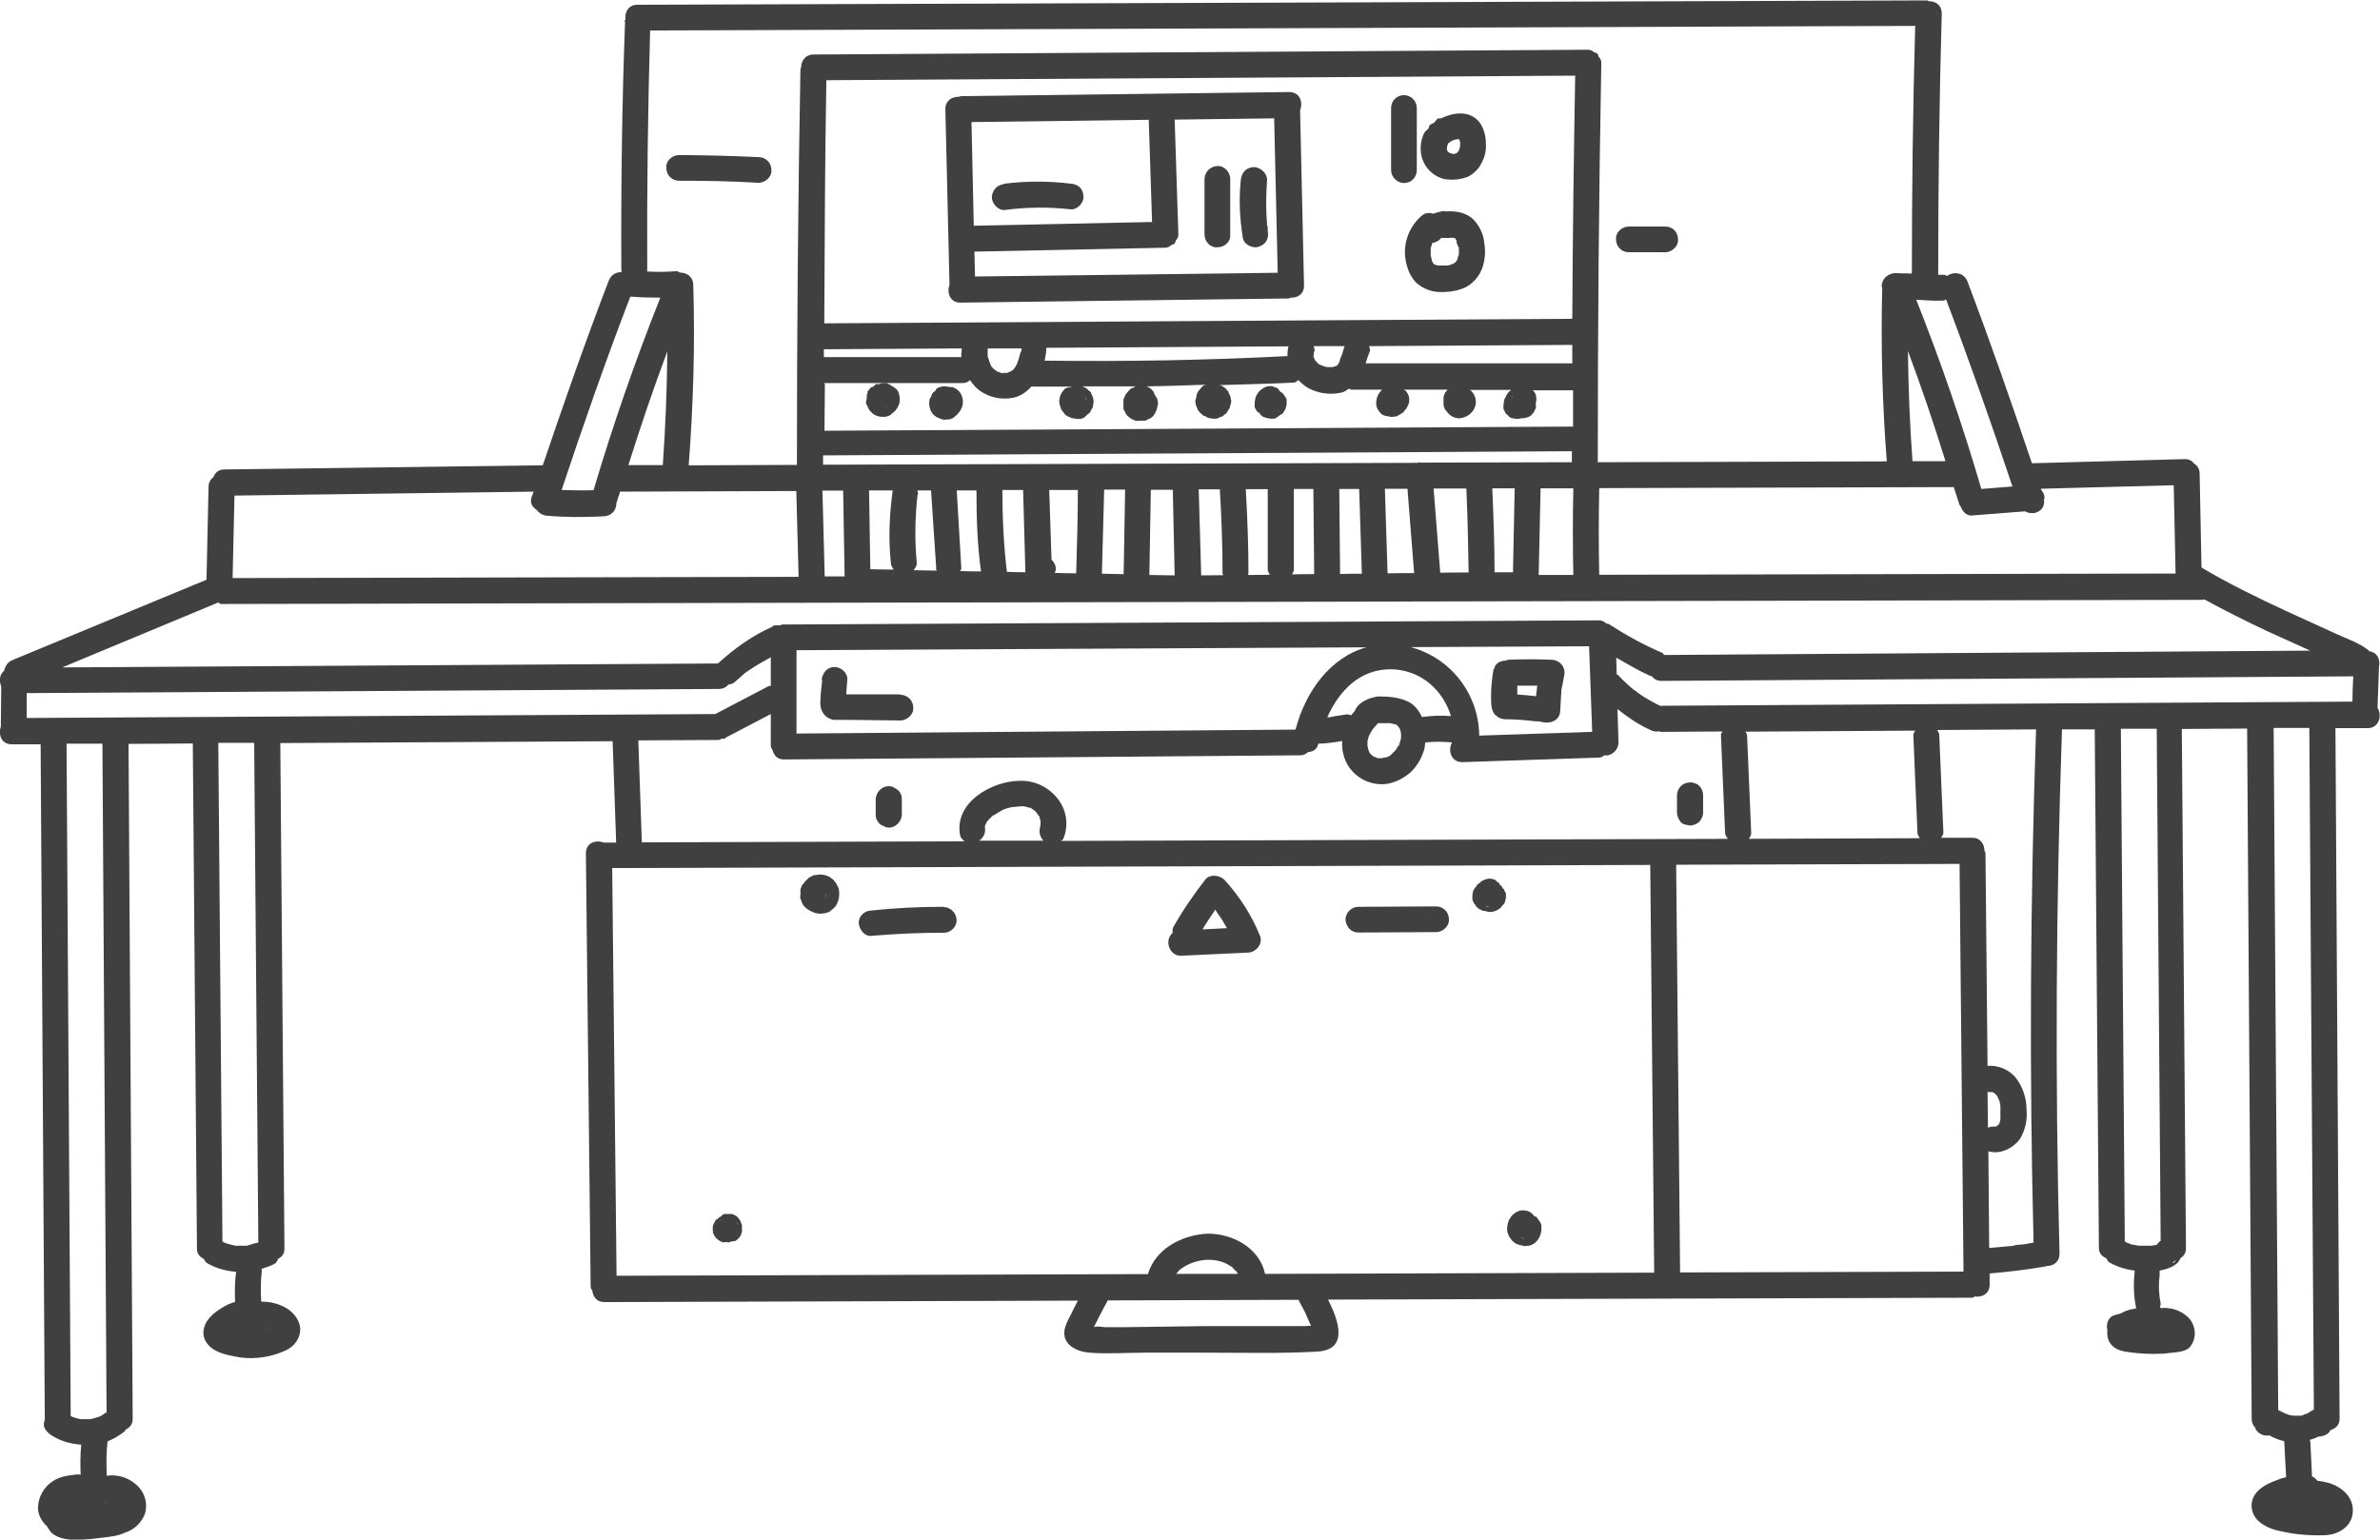 <?xml version="1.0" encoding="UTF-8"?>
<svg id="Calque_1" data-name="Calque 1" xmlns="http://www.w3.org/2000/svg" viewBox="0 0 114.8 74.28">
  <defs>
    <style>
      .cls-1 {
        fill: none;
      }

      .cls-1, .cls-2 {
        stroke-width: 0px;
      }

      .cls-2 {
        fill: #404040;
      }
    </style>
  </defs>
  <g>
    <path class="cls-2" d="M45.79,13.77c-.12.36.04.83.53.83l15.85-.2s.05-.03.09-.04c.32.02.65-.17.64-.59l-.19-8.46c.15-.37,0-.87-.53-.87l-15.85.2s-.05.03-.08.03c-.32-.01-.65.18-.65.59l.2,8.5ZM61.63,13.16l-14.6.18-.03-1.2,9.22-.19c.13,0,.21-.07.29-.13.05-.02.1-.03.14-.06.04-.04.04-.09.06-.14.06-.09.13-.16.13-.29l-.18-5.56,4.8-.06.17,7.45ZM55.57,10.71l-8.6.18-.11-5,8.55-.11.16,4.93Z"/>
    <path class="cls-2" d="M67.72,8.83c.35,0,.62-.27.62-.62v-3c0-.33-.27-.62-.62-.62s-.62.28-.62.62v3c0,.33.3.62.62.62Z"/>
    <path class="cls-2" d="M69.72,10.18c-.2.01-.4.06-.58.13-.21-.06-.42-.05-.59.12h0c-.56.5-.85,1.23-.77,1.98.05.42.2.87.5,1.2.34.32.79.49,1.25.48.43,0,.85-.07,1.2-.25.39-.22.67-.58.8-1,.1-.35.13-.72.07-1.07-.03-.43-.21-.83-.5-1.15-.35-.37-.87-.45-1.37-.42ZM70.37,11.9c0,.12,0,.23,0,.35,0,0,0,.02,0,.02,0,.05-.05.1,0-.02l-.03.1-.05.18-.03.05-.05.07-.05.03-.07.05-.15.05-.1.03h-.48l-.18-.05c.1,0,.08.05.03,0-.01,0-.02,0-.03-.01l-.04-.06s.07.12,0,.03l-.08-.15v-.05l-.05-.2v-.35l.07-.2v-.05h0c.17-.02.33-.09.44-.25h.03s0-.02,0-.02c0,0,0,0,0,0,.08-.1-.07.1,0,.03h.35s.13-.02.19,0c0,0,0,0,.01,0h.07c.05.05.04.04.02.02h0s.07.12.07.12v.09l.08.2v.03Z"/>
    <path class="cls-2" d="M69.77,8.65c.35.05.7,0,1.03-.12.29-.15.53-.38.67-.68.15-.27.23-.6.2-.95,0-.34-.09-.67-.27-.95-.16-.23-.4-.39-.68-.45-.42-.08-.83.03-1.21.21-.07.01-.13-.01-.19.02v.03c-.07.04-.09.12-.15.16-.06.05-.14.06-.2.11-.04.04-.04.1-.06.16-.06.08-.16.13-.21.22-.16.32-.21.69-.15,1.05.12.62.61,1.1,1.22,1.2ZM69.88,6.87s.04-.03.06-.05l-.07.05s0,0,0,0ZM70.36,7.27s-.03.04-.04.06c-.01.01-.03.03-.04.04-.01,0-.03.02-.04.03-.04.01-.07.02-.11.03h0c-.06,0-.12-.02-.18-.04-.04-.02-.08-.04-.11-.07,0,0-.01-.01-.02-.02-.01-.04-.02-.07-.03-.11,0-.07.02-.14.03-.2.01-.02.02-.04.04-.07,0,0,0-.01.01-.02.07-.05.15-.1.23-.14l.16-.04h.13l.04.14v.14c0,.09-.03.18-.06.27Z"/>
    <path class="cls-2" d="M60.72,11.9c.35-.1.5-.42.43-.75v-.2l-.03-.07c-.06-.73-.06-1.47,0-2.2,0-.33-.33-.62-.65-.62-.38.03-.58.27-.62.62-.1.95-.05,1.88.1,2.8.05.33.5.53.77.42Z"/>
    <path class="cls-2" d="M58.72,11.93c.33,0,.65-.25.62-.62v-2.68c0-.33-.3-.65-.62-.62-.34.01-.61.29-.62.62v2.68c0,.33.27.65.62.62Z"/>
    <path class="cls-2" d="M48.47,10.13c1.05-.14,2.12-.15,3.17-.03.33.03.65-.33.62-.62,0-.38-.27-.6-.62-.62-1.05-.13-2.12-.13-3.17,0-.15.05-.3.07-.43.2-.12.12-.19.28-.2.45,0,.3.3.65.62.62Z"/>
    <path class="cls-2" d="M36.59,7.58c-1.27-.06-2.55-.09-3.83-.1-.33,0-.65.27-.62.62,0,.33.25.62.62.62,1.28,0,2.55.02,3.83.1.33,0,.65-.3.62-.62,0-.35-.28-.62-.62-.62Z"/>
    <path class="cls-2" d="M61.93,19.06s-.02-.04-.03-.06c-.05-.04-.1-.08-.15-.11-.05-.07-.1-.14-.17-.19-.05,0-.1,0-.15-.05-.11-.03-.22-.03-.33,0h0c-.07.02-.14.05-.2.1-.1.06-.19.15-.25.25-.05.07-.08.14-.1.22-.01.07-.02.13-.03.2v.23l.1.18c.03.06.11.07.15.11.01.02,0,.05.02.06l.15.12s.08.02.12.03c.01,0,.02.02.03.02h.07s.07.03.11.03h.2c.1-.03.17-.1.25-.16.04-.03.09-.04.13-.08,0,0,.02,0,.02-.01l.12-.18s.03-.09.04-.13c0,0,0-.01.01-.02,0,0,0-.01,0-.02,0-.03.02-.05.02-.08v-.25c-.03-.08-.07-.14-.12-.2,0,0-.01,0-.02-.01ZM61.54,19.82l-.09.03c.07-.02.14-.05.19-.1-.05,0-.08.05-.12.07h.03Z"/>
    <polygon class="cls-2" points="64.59 17.45 64.62 17.39 64.62 17.38 64.59 17.45"/>
    <path class="cls-2" d="M43.14,18.7l-.18-.12-.2-.1h-.22s-.08.04-.12.05c0,0,0,0,0,0h-.15c-.07.02-.09.09-.15.12-.04.03-.09.02-.12.05-.04.04-.07.09-.1.13-.01.02-.04.02-.05.04-.01.02,0,.05,0,.07-.03.07-.05.14-.04.21,0,.01,0,.03,0,.05,0,.09-.06.18-.03.28l.1.2c0,.05.08.12.12.18.15.17.37.26.6.25.18,0,.2-.02.38-.1v-.03c.12-.07.23-.18.3-.3.04-.07.08-.15.1-.22.03-.12.03-.25,0-.38-.01-.08-.04-.16-.07-.22-.04-.06-.09-.11-.15-.15ZM42.7,19.68c.06-.03.12-.06.16-.1l-.1.07h.03l-.09.03ZM42.94,19.5v-.03l-.07.12c.05-.05.08-.12.1-.19l-.03.09Z"/>
    <path class="cls-2" d="M45.92,18.68l-.2-.02h0c-.11-.03-.22-.03-.33,0h0c-.07.01-.14.04-.2.08-.04.03-.05.09-.08.12l-.07.05c-.06.05-.1.12-.12.2,0,0,0,.02,0,.02-.01.04-.06.06-.07.1-.04.15-.04.3,0,.45.03.13.1.25.2.35.12.1.18.12.33.18.08.03.15.05.25.03.15,0,.2,0,.35-.08l.18-.15.15-.18.1-.2c.05-.15.05-.32,0-.48-.03-.11-.09-.22-.18-.3-.08-.08-.19-.14-.3-.18ZM45.82,19.81s.02,0,.03-.02l-.03.03v-.02ZM45.83,19.84l-.1.05c.06-.03.13-.06.18-.12l-.08.07Z"/>
    <path class="cls-2" d="M80.32,10.93h-1.75c-.33,0-.65.27-.62.62,0,.33.25.62.62.62h1.75c.33,0,.65-.3.62-.62,0-.35-.25-.62-.62-.62Z"/>
    <path class="cls-2" d="M114.28,31.4c-.47-.39-1.11-.59-1.66-.85l-2.3-1.05c-1.38-.64-2.79-1.32-4.13-2.12l-.09-4.53c0-.23-.11-.38-.26-.48-.1-.13-.25-.23-.46-.22l-7.37.2c-.99-2.94-2.01-5.87-3.11-8.77-.18-.46-.68-.48-.99-.27-.05-.01-.08-.06-.13-.05-.1,0-.2-.01-.29,0,0-4.19.05-8.4.17-12.59.01-.42-.3-.62-.62-.61-.03,0-.05-.04-.08-.04L30.74.23c-.44,0-.61.37-.57.71-.01.04-.05.06-.05.11h.03c-.15,4-.2,8-.18,12,0,.03.02.03.02.06-.01,0-.02.01-.03.02-.25,0-.49.13-.6.42-1.13,2.94-2.17,5.92-3.18,8.9l-15.37.2c-.28,0-.43.16-.51.36-.14.11-.24.27-.24.46l-.1,4.5L.59,31.85c-.22.09-.34.29-.39.51-.21.17-.25.45-.16.7,0,0,0,0,0,.02h.01s0,.02.01.04l-.02,1.94c-.13.37.02.85.52.85h.1s0,0,0,0,0,0,0,0h1.3s.2,32.53.2,32.53c0,.01.01.02.01.03-.04.12-.08.25-.04.37.05.15.15.25.27.35h0c.46.33.99.47,1.52.51-.05.48-.05.97-.03,1.45-.12-.02-.23-.02-.35.01-.34.03-.67.1-.96.28-.47.29-.75.8-.75,1.35.03.35.2.63.44.85.08.12.14.26.26.35.33.25.75.3,1.13.3.42,0,.85-.05,1.25-.1.4-.05.77-.08,1.13-.25.44-.14.78-.47.95-.9.15-.5,0-1-.35-1.35-.38-.37-.9-.56-1.43-.5-.02,0-.04.01-.06.02-.02-.56-.03-1.11.04-1.67,0,0,0,0,0,0,.29-.12.57-.28.83-.49.02-.02.02-.06.04-.08.19-.09.34-.24.34-.52l-.2-32.56,3.1-.02.2,24.38c0,.25.14.39.32.48.05.06.06.13.13.17h-.03c.45.28.96.42,1.47.46-.07.49-.07.97-.05,1.45-.24.07-.46.17-.67.31-.33.2-.72.52-.82.92-.15.48.15.92.55,1.12.38.2.77.25,1.18.33.75.1,1.52-.02,2.23-.35.37-.18.67-.55.67-1,0-.42-.3-.8-.65-1.02-.37-.22-.8-.33-1.23-.32,0-.12-.01-.23-.02-.35,0-.38,0-.75.05-1.13,0-.03-.01-.07-.02-.1.22-.07.44-.14.64-.25.09-.05.12-.15.17-.24.17-.09.3-.23.3-.48l-.2-24.4,16.03-.09.17,4.89h-.58s0,0-.02,0c-.37-.14-.86,0-.86.52l.23,20.92c0,.08.05.11.08.18.03.28.21.55.57.55l22.85-.07-.2.39c-.15.35-.4.7-.45,1.07-.07.7.62,1,1.2,1.05.9.07,1.8,0,2.68,0h2.85c1.8,0,3.65.05,5.45-.05,1.53-.08,1.07-1.45.54-2.51l31.06-.09c.06,0,.08-.04.13-.06.34.05.72-.12.72-.57v-.54c.9-.08,1.8-.18,2.7-.34.01,0,.02-.02.03-.02.32.01.64-.18.64-.6-.22-8.4-.17-16.86.12-25.29h1.58s.2,25.01.2,25.01c0,.28.16.42.36.51.05.08.07.17.17.21h0c.38.21.78.33,1.2.38-.07.61-.06,1.22.07,1.83-.04,0-.08,0-.12.02-.23.03-.44.11-.63.22-.12.04-.25.06-.37.11-.25.11-.34.44-.27.7-.03.26.02.52.21.72.05.05.1.09.15.13.15.1.35.15.5.18.6.1,1.21.13,1.82.1l.65-.07c.25-.03.48-.08.65-.25.35-.42.3-1.05-.08-1.43-.27-.26-.63-.42-1-.45-.1-.02-.19,0-.29,0-.03,0-.04-.02-.07-.03,0-.07.04-.13.03-.19-.02-.1-.03-.2-.05-.3-.05-.36-.04-.72,0-1.07,0-.05,0-.1,0-.15v-.07c.38-.07.86-.22,1-.59.15-.1.27-.24.27-.49l-.2-25.05,3.15-.02.22,33.29c0,.2.08.36.19.46,0,.02,0,.05,0,.06.2.3.55.38.87.23-.07.04-.15.05-.22.05.22.14.47.23.73.29,0,0,0,0,0,.01l.09,1.73c-.11.03-.23.05-.34.1-.42.15-.9.35-1.15.72-.3.42-.2,1,.2,1.33.35.3.8.42,1.25.5.45.1.87.13,1.33.15.38,0,.75.03,1.1-.1.5-.18.83-.57.83-1.1s-.33-.92-.75-1.15c-.29-.17-.63-.24-.97-.28-.06-.1-.14-.16-.25-.21l-.08-1.68s-.03-.05-.03-.08c.15-.04.28-.09.42-.16.19,0,.38-.07.52-.21.03-.03.03-.07.05-.1.24-.07.45-.23.45-.55l-.2-33.32h1.55c.56,0,.71-.61.48-.98l.07-1.97c.08-.34-.07-.71-.48-.76ZM80.12,34.05s-.02.01-.03.01c-.38-.19-.75-.39-1.09-.64l-.12-.1-.05-.02c-.28-.23-.55-.48-.8-.75-.01-.01-.04,0-.05-.02l-.02-.8c.54.3,1.06.62,1.62.87.03,0,.06.02.09.02.1.13.25.23.46.23l33.38-.22c-.02.41-.04.82-.04,1.22l-33.34.2ZM92.49,40.18c0,.1.06.17.11.26l-8.24.03c.05-.09.12-.18.11-.28l-.2-4.72c0-.07-.05-.11-.08-.17l8.19-.05c-.03.08-.1.13-.09.22l.2,4.72ZM96.09,52.68l.1.05.1.1.05.05.05.12.05.1.05.25c0,.06,0,.04,0,.02v.61c-.01.08-.03.15-.05.23l-.08.1.03-.05-.03.03-.05.05h-.02s0,0-.02.01h-.06s.03.01.03.01c-.03,0-.04,0-.03,0-.11-.02-.21,0-.32.05l-.02-1.74s.02.02.04.02h.1c.06,0,.06,0,.05,0h.03ZM94.52,41.68l.19,19.67-13.67.04-.19-19.67,13.67-.04ZM61.02,61.45c-.28-1.27-1.6-1.95-2.8-1.93-1.22.07-2.49.73-2.85,1.95l-25.63.08-.21-19.67,50.07-.15.19,19.67-18.77.06ZM59.7,61.46h-2.97c.08-.1.17-.21.29-.28.35-.25.8-.38,1.2-.4.4,0,.75.05,1.13.3.07.05.07.03.15.13l.1.1c.12.12,0-.05.05.05.03.05.04.07.06.11ZM49.67,38.95l.12.08s.15.12.05.02l.2.2s-.02-.01,0,.03l.1.12c0,.05.05.15,0,.05l.05.15v.18s-.05.22,0,.07c-.1.24-.04.52.14.71h-3.1c.2-.14.32-.36.28-.61h0v-.12l.03-.05.07-.15.05-.05c.08-.09.16-.17.25-.25.05-.03-.05.05.03,0l.33-.2s.18-.08.08-.05c.17-.07.35-.12.52-.15h.1c.12-.02.23-.03.35-.03h.07l.2.05s.18.08.07,0ZM67.44,35.98c-.04.09-.09.17-.15.25l-.03.02c-.05.05-.1.1-.15.15l-.05.05-.15.08-.15.02-.1.03h-.22l-.08-.05h-.03s-.18-.07-.15-.1l-.07-.05-.05-.07-.05-.1.03.05-.03-.07-.05-.2v-.22c.02-.1.04-.2.08-.3-.03.1.05-.08.05-.08.04-.07.08-.14.12-.2l.08-.1.03-.03.15-.17h.02s.05,0,.05,0h.03c.16,0,.32,0,.48,0l.22.05.1.03.03.03c-.08-.05.03.02.03.05h.02l.03.05.05.08.05.2v.27s0-.02,0-.03l-.04.13-.05.18-.03.07ZM68.59,34.6c-.14-.31-.35-.59-.67-.75-.45-.22-.98-.25-1.45-.25-.45.07-.95.27-1.13.71-.05.07-.12.13-.16.2-.08-.02-.16-.06-.25-.04l-.77.12h.18l-.32.02c.57-1.28,1.58-2.35,3.12-2.32,1.44.05,2.47,1.03,2.85,2.26-.46-.04-.92-.02-1.38.04ZM34.51,34.45l-33.22.19v-1.2l33.37-.2c.21,0,.37-.08.47-.21.12-.02.24-.05.33-.14l.57-.5c.08-.05-.07.08,0,.03l.08-.07.15-.1c.3-.2.61-.36.92-.54v1.38s-.07,0-.1.01l-2.58,1.35ZM38.42,31.37l27.49-.14c-1.77.49-2.95,2.17-3.42,3.97l-24.07.19v-4.02ZM68,31.22l8.65-.04.15,4.13-5.45.18c-.02-2.02-1.39-3.78-3.35-4.28ZM111.47,31.39l-31.21.21s-.03-.08-.07-.1c-.9-.38-1.75-.85-2.6-1.4-.02-.02-.06,0-.08,0-.1-.09-.22-.17-.39-.17l-39.4.2s-.06.03-.1.04c-.12,0-.24-.01-.35.03v.03c-.99.44-1.85,1.06-2.64,1.78l-31.63.19,7.52-3.13c.06.02.08.07.15.07l95.6-.2s.03-.02.06-.02c1.01.55,2.03,1.06,3.07,1.55l2.08.94ZM74.22,27.74l.09-4.18h1.58c-.03,1.39-.03,2.78,0,4.18h-1.67ZM72.98,27.61c-.3,0-.59,0-.89,0,0-1.34-.05-2.7-.11-4.05h1.08s-.08,4.04-.08,4.04ZM70.73,23.57c.06,1.35.09,2.71.11,4.05-.46,0-.91,0-1.37.01l-.32-4.06h1.58ZM67.89,23.58l.32,4.07c-.43,0-.85,0-1.28.01l-.13-4.08h1.08ZM65.56,23.59l.13,4.09c-.35,0-.7,0-1.05.01l-.04-4.1h.96ZM63.35,23.6l.04,4.1s0,0,0,0c-.36,0-.71,0-1.07.01.03-.07.09-.13.09-.22v-3.9h.93ZM61.24,27.73c-.35,0-.7.01-1.05.01,0-.03.03-.04.03-.07,0-1.36-.05-2.71-.13-4.07h1.06s0,3.89,0,3.89c0,.09.06.15.1.23ZM58.84,23.61c.08,1.35.13,2.71.13,4.06,0,.03.03.05.03.08-.35,0-.71.01-1.06.01l-.12-4.15h1.01ZM56.57,23.62l.09,4.14c-.41,0-.81-.02-1.22-.02l.07-4.11h1.06ZM54.2,27.7c-.35,0-.7-.02-1.05-.02l.11-4.06h1.01s-.07,4.08-.07,4.08ZM51.9,27.66c-.34,0-.69-.01-1.03-.02l.03-.06c.08-.2-.02-.42-.18-.58l-.11-3.36h1.38c0,1.33-.04,2.67-.08,4.02ZM49.35,23.64l.11,3.97c-.3,0-.6-.01-.89-.02-.16-1.3-.22-2.63-.22-3.95h1ZM47.1,23.65c0,1.33.04,2.63.22,3.92-.33,0-.67-.01-1-.02,0-.05.05-.07.05-.12l-.22-3.75s0-.02,0-.02h.97ZM45.14,27.43s.03.06.04.1c-.37-.01-.75-.01-1.12-.02.09-.1.17-.22.16-.35-.08-.84-.09-1.68-.03-2.53l.03-.4.03-.25v-.1q0,.05.03-.03c.01-.07-.02-.13-.03-.19h.66s0,.01,0,.02l.25,3.75ZM42.97,27.15c0,.13.07.23.14.33-.38-.01-.75,0-1.13-.02l-.06-3.79s0,0,0-.01h1.14c-.16,1.17-.21,2.32-.09,3.49ZM68.54,22.33s-.04-.03-.07-.03c-.03,0-.05.03-.07.03l-28.7.09c0-.15,0-.3,0-.45l36.12-.2c0,.18,0,.35,0,.53l-7.28.02ZM39.73,18.48h6.74c.14,0,.23-.07.32-.14.16.24.36.46.63.61.43.25.92.33,1.4.25.38-.06.68-.28.93-.55.65.01,1.3,0,1.95,0,0,0-.02.01-.03.02-.09,0-.17.02-.25.06-.05,0-.07.05-.12.1-.07.07-.12.16-.15.25v.03h-.03v.05c-.01.07-.02.15-.03.22.01.08.03.15.05.23l.03.07c0,.05,0,.08.05.1v.02l.12.15.03.05s.1.07.15.1h.03l.15.08h.12s.07.05.12.03h.2c.06-.02.12-.05.18-.08l.03-.03.12-.12s.07-.05.1-.07l.05-.1.1-.18v-.05l.03-.18v-.05l-.03-.18-.08-.18-.05-.1-.08-.05-.07-.08-.08-.05-.15-.07c.86,0,1.72,0,2.57,0-.05.02-.1.05-.15.08h-.05s-.09.08-.12.12l-.05.05-.12.15-.05.12-.05.1v.03c0,.08,0,.17,0,.25v.2l.1.18c0,.05.07.1.1.15l.1.08.1.07.08.03.1.05c.08.01.17.01.25,0h.22l.2-.1h.03l.15-.12.12-.18v-.03s.07-.1.07-.18l.05-.2v-.03l-.03-.18-.03-.08-.05-.07s-.05-.09-.08-.14c-.01-.03,0-.06-.02-.08l-.1-.12c-.07-.07-.16-.12-.25-.15.95-.01,1.91-.05,2.87-.08-.02,0-.04.02-.07.03h-.05l-.12.13-.15.18v.02c-.05.05-.05.13-.07.18v.05c-.02.06-.04.12-.05.18v.05l.03.18.08.18v.03l.12.15.03.02.15.13h.05l.08.05.1.05h.03l.18.03h.15l.12-.03.07-.05.1-.02c.05-.04.1-.08.15-.13h.03s.07-.1.1-.15v-.02l.08-.1.03-.12.05-.18v-.05c-.01-.08-.03-.17-.05-.25-.02-.05-.05-.1-.08-.15v-.05s-.08-.09-.12-.12v-.03l-.15-.1-.07-.05s-.04,0-.06,0c0,0-.02-.01-.03-.02,1.19-.04,2.37-.06,3.56-.12.11,0,.16-.08.24-.12.22.23.48.42.79.52.4.15.9.18,1.33.07.12-.04.22-.12.32-.18.05.01.07.05.13.05h1.45s0,0,0,0v.02c-.22.2-.31.51-.25.8.05.15.18.33.3.4l.15.05h.03l.25.05.18-.03h.05l.18-.1.18-.12v-.03s.01-.02.02-.02c0-.01.02-.01.03-.03,0,0,0-.02.02-.03.02-.02.04-.05.06-.07l.1-.2v-.02c.07-.22.01-.46-.15-.62-.03-.02-.06-.03-.09-.05h2.12l-.13.15-.07.2v.25c0,.15,0,.2.07.35l.15.18c.12.15.33.25.55.25.35-.03.67-.25.77-.62.07-.28-.04-.57-.26-.75h1.98l-.09.08-.05.05s-.07.1-.1.15v.03c-.04.06-.07.11-.1.18v.03l-.03.25v.15l.12.23.12.1c.05.08.12.1.2.12l.22.03h.05s.1-.02.15-.03c.14,0,.27-.02.4-.09.05-.03.09-.06.12-.1.1-.1.12-.18.18-.3.02-.06,0-.12,0-.18v-.05l.03-.18c0-.11-.02-.23-.07-.33l-.1-.12h1.94c0,.58,0,1.17,0,1.75l-36.11.2c0-.75.02-1.5.02-2.25ZM49.06,17.54s.05-.11.01-.02v.02ZM52.39,19.35c-.01-.07-.02-.14-.05-.2v-.03l.05.15v.07ZM70.68,19.6s-.01.02-.02.03l-.1.08s.08-.07.12-.1ZM70.74,19.55s0,0,0,0h0s0,0,0,0ZM72.91,19.14l.05-.05s-.03.05-.04.07v-.02ZM75.83,17.53h-9.96c.06-.19.12-.38.2-.57.04-.08-.01-.17-.03-.26l9.8-.06c0,.3,0,.6,0,.9ZM64.72,17.13l-.08.2-.02.06v.06l-.12.18-.08.07q.08-.07.03-.05l-.05.03h-.03l-.08.03h-.3c-.08-.02-.17-.05-.25-.08l-.1-.05-.07-.03c-.05-.05-.03-.03.03,0l-.08-.08-.1-.07q.07.07.05.03l-.05-.08-.05-.1s-.05-.2,0-.08v-.15l.03-.07c.03-.08-.02-.16-.03-.25h1.49c-.05.13-.09.27-.13.42ZM62.11,17.18c-3.89.2-7.8.27-11.72.22.04-.21.08-.41.08-.62l11.68-.07c-.04.16-.05.32-.05.47ZM49.24,16.95l-.1.35c0,.07-.05.12-.07.2-.01.04-.01.05-.01.05l-.16.28c.1-.12-.05,0-.05.03l-.15.08-.12.05h-.22c.1.05-.05,0-.08,0l-.12-.05c-.06-.02-.04,0-.03,0l-.12-.08-.12-.1-.03-.05s0,.02,0,.03l-.07-.12-.05-.13-.1-.3v-.35s0-.02,0-.03h1.63s0,.15,0,.15ZM46.38,17.23h-6.64c0-.13,0-.25,0-.38l6.65-.04c0,.14-.03.28-.02.42ZM75.84,15.38l-36.08.22c.02-3.91.03-7.81.1-11.73l36.12-.22c-.07,3.9-.12,7.81-.14,11.72ZM40.67,23.67s0,0,0,0l.07,4.14h-.96s-.11-4.14-.11-4.14h1.01ZM104.85,23.41l.09,4.26-27.8.06c-.03-1.39-.03-2.79,0-4.18l17.1-.05c.09.29.19.58.28.87.01.03.04.03.05.06.09.24.27.46.55.44l2.56-.2c.41.24,1-.02.91-.57,0-.03.04-.05.03-.08,0-.14-.07-.28-.17-.4,0-.01,0-.03-.01-.04l6.42-.17ZM92.04,16.96c.65,1.75,1.25,3.51,1.8,5.29h-1.59c-.13-1.76-.2-3.53-.22-5.29ZM97.08,23.47l-1.51.12c-.9-3.08-1.95-6.13-3.14-9.13.44.02.88.07,1.33.04.04,0,.07-.04.11-.05,1.13,2.98,2.19,5.99,3.2,9.02ZM91.39,13.18c-.15,0-.35.1-.45.2-.11.12-.17.27-.18.42,0,.03.02.04.03.06-.07,2.78,0,5.59.22,8.4l-13.94.04c0-6.43.05-12.84.17-19.28,0-.13-.07-.21-.13-.29-.02-.05-.03-.1-.06-.14-.04-.04-.09-.04-.14-.06-.09-.06-.16-.13-.29-.13l-37.38.23c-.4,0-.6.32-.6.63,0,.03-.03.04-.03.07-.12,6.35-.17,12.72-.17,19.1l-5.22.02c.22-2.91.31-5.8.22-8.69,0-.41-.32-.61-.64-.61-.06-.02-.1-.07-.16-.07-.49.05-.97.04-1.44.02,0-.02.02-.03.02-.05-.02-3.86.03-7.72.14-11.58l61.02-.22c-.11,3.99-.16,7.98-.16,11.95-.28-.02-.56,0-.83-.03ZM31.97,22.44h-1.66c.58-1.84,1.2-3.68,1.88-5.49-.02,1.83-.09,3.66-.22,5.49ZM30.41,14.31c.48.04.96.05,1.44.05-1.21,3.05-2.29,6.15-3.22,9.29-.52.02-1.03,0-1.54-.01,1.04-3.13,2.13-6.25,3.31-9.32ZM25.87,24.58c.11.15.26.27.49.3.9.08,1.83.08,2.75.03.33,0,.62-.25.62-.62,0,0,0,0,0-.01.06-.2.13-.39.19-.58.02,0,.02.02.04.02l8.45-.03.11,4.14-27.3.06.09-3.98,14.43-.19c-.03.09-.07.18-.1.27-.09.28.04.47.23.6ZM5.14,72.5s-.01,0-.02,0c0,0,0-.01,0-.02h.04s-.02.02-.02.02ZM5.14,68.15s-.02.02-.02.01h-.03s-.15.11-.15.11l-.15.08s0,0-.01,0l-.06.02c-.12.04-.25.08-.38.1h-.35s-.03,0-.05,0c-.12,0-.25-.05-.35-.08l-.08-.02s-.04-.02-.05-.03c-.02,0-.03-.02-.05-.03l-.2-32.43h1.73s.2,32.27.2,32.27ZM11.34,64.15h0s-.02.01-.02.01c0,0,.01,0,.02-.01ZM11.57,64.2s0,0,0,.01h0s0,0,0-.01ZM12.97,64.08s.03,0,.05,0l-.05.02s0-.02,0-.03ZM10.98,64.04h0s0,0,0-.02v.02ZM12.46,59.93s-.01.01-.02.02l-.08.02s.03,0,.05,0c-.12,0-.23.05-.33.08l-.18.05h-.5s-.03,0-.05,0l-.33-.08-.15-.05-.07-.02h.03s-.07-.03-.1-.05l-.2-24.06h1.73s.2,24.09.2,24.09ZM30.8,35.72l3.87-.02c.06,0,.08-.04.14-.06.06-.01.13.01.19-.02v-.03l2.18-1.14v1.54c0,.09.05.12.08.19.06.24.22.46.54.46l24.93-.2c.17,0,.28-.08.37-.16.22-.01.43-.11.49-.4.38-.01.76-.06,1.15-.13-.01.21,0,.43.06.65.22.9,1.07,1.5,2,1.43.45-.05.87-.25,1.25-.58.31-.3.53-.68.65-1.1.03-.1.03-.22.05-.33.44-.05.87-.04,1.29,0-.21.37-.06.95.49.95l6.6-.22c.13,0,.19-.07.28-.12.02,0,.03.02.04.02.33,0,.62-.3.62-.62l-.05-1.62c.48.38.98.73,1.55.99.15.08.3.12.47.08,0,0,0,0,0,0,.03,0,.04.03.07.03l2.97-.02c-.02.06-.07.1-.07.17l.2,4.72c0,.11.08.19.13.29l-32.17.1s.09-.04.11-.08c.27-.63.19-1.35-.22-1.9-.43-.59-1.12-.94-1.85-.92-1.37,0-3.2,1.05-2.9,2.62.02.13.12.22.22.3l-15.57.05-.17-4.9ZM62.92,63.25c.1.21.2.48.32.71-.14,0-.29.02-.32.02h-4.85l-3.8.05h-.95c-.15,0-.41-.07-.56,0,.11-.2.2-.4.29-.57l.38-.72,9.2-.03.29.55ZM98.09,59.95l-.44.08-.33.03h-.05l-.2.05-1.12.1-.04-4.66s0,0,.01,0c.57.15,1.15-.13,1.5-.58.27-.43.38-.94.33-1.45,0-.54-.18-1.07-.5-1.5-.32-.4-.81-.62-1.33-.6-.02,0-.03.02-.05.02l-.1-10.3s-.04-.06-.05-.1c0-.31-.19-.62-.58-.62h-1.51c.04-.08.11-.15.11-.25l-.2-4.72c0-.09-.06-.15-.1-.23l4.77-.03c-.28,8.25-.33,16.5-.12,24.75ZM104.8,60.91c.06-.04.12-.08.17-.13l-.1.14h-.07ZM104.21,59.87c-.07.05-.13.11-.17.18l-.23.05h-.65s-.25-.05-.3-.05c-.09-.03-.19-.06-.27-.1l-.08-.03h.03s-.03-.02-.05-.03l-.19-24.73h1.73s.19,24.7.19,24.7ZM111.62,68.12s-.01,0-.02,0c0,0,.01,0,.02-.01h0ZM112.33,72.78s0,0,0,0h.01-.01ZM111.61,68.01s-.05.02-.07.04c0,0-.05,0-.08.05l.03-.03-.12.08-.15.07c.12-.07.1-.03.03,0h-.05c-.06.03-.11.05-.18.08h-.4l-.18-.03-.12-.04s.06.01.02,0l-.1-.03-.35-.17-.22-32.91h1.72s.22,32.88.22,32.88Z"/>
    <polygon class="cls-2" points="77.12 29.93 77.12 29.93 77.14 29.93 77.12 29.93"/>
    <path class="cls-2" d="M67.56,35.6v-.02c0-.08-.01-.01,0,.02Z"/>
    <path class="cls-2" d="M75.32,33.28c0,.15.03-.15,0,0h0Z"/>
    <path class="cls-2" d="M72.14,34.5c.12.12.25.18.42.2.5,0,1,.04,1.5.1h.15l.25.05c.23.03.4,0,.55-.1.18-.12.25-.3.25-.5l.05-.87v-.1l.05-.2.08-.45c.1-.33-.09-.68-.42-.77-.06-.02-.12-.03-.18-.03-.7-.03-1.4-.03-2.1,0-.03,0-.06.03-.09.04-.26,0-.54.12-.58.41h-.03c-.1.6-.15,1.2-.1,1.8.03.15.08.33.2.43ZM74.15,33.08c-.02.17-.04.34-.06.51-.3-.04-.6-.06-.9-.08,0-.14-.01-.29,0-.43h.96Z"/>
    <path class="cls-2" d="M59.02,42.42c-.2-.2-.67-.25-.87,0-.58.75-1.1,1.5-1.55,2.3-.06.09-.04.2-.04.3-.01,0-.02.01-.03.02-.38.37-.1,1.1.45,1.07l3.2-.15c.38,0,.75-.4.6-.8-.4-1-1-1.93-1.75-2.75ZM58.63,43.87v.03s.11.18.11.18c.17.22.31.46.44.7l-1.18.06c.2-.32.4-.64.62-.95Z"/>
    <path class="cls-2" d="M69.27,43.73l-3.75.02c-.33,0-.62.28-.62.62.03.35.27.62.62.62l3.75-.02c.33,0,.65-.3.62-.62,0-.35-.28-.62-.62-.62Z"/>
    <path class="cls-2" d="M45.52,43.75c-1.15,0-2.3.05-3.48.18-.33,0-.62.25-.62.6.03.33.3.67.62.62h0c1.17-.1,2.32-.15,3.5-.15.3,0,.62-.27.6-.62-.01-.34-.29-.61-.62-.62Z"/>
    <path class="cls-2" d="M40.34,42.65v-.03l-.15-.18c-.06-.05-.13-.1-.2-.15l-.2-.07-.2-.03h-.05l-.2.03h-.08l-.2.1-.05.03-.15.15s-.09.1-.12.15l-.05.05c-.03.07-.05.13-.08.2v.23c-.01.08-.02.17,0,.25h.02l.03.12.05.12c.08.12.2.23.33.3l.05.03.18.08.05.02c.1,0,.18.05.25.03.16,0,.31-.03.45-.1l.03-.03c.05-.04.1-.08.15-.12.06-.05.11-.11.15-.18l.05-.12.05-.13.03-.2v-.05c0-.1,0-.2-.03-.3l-.1-.2ZM39.81,42.99s0,0,0,0h0s0,0,0,0ZM39.79,43.35s0,0,0,0h0s0,0,0,0ZM39.84,43.2l-.04.08c.01-.06.04-.11.04-.18v.1Z"/>
    <path class="cls-2" d="M43.42,33.5h-2.6v-.05s.05-.65.05-.65c.03-.33-.3-.62-.62-.62-.35,0-.57.27-.62.62h.03l-.07.65c0,.23-.05.45,0,.68.06.31.31.55.62.6h.67l2.55.03c.33,0,.65-.3.62-.62,0-.35-.28-.62-.62-.62Z"/>
    <path class="cls-2" d="M81.27,39.78l.25.05c.15,0,.33-.08.45-.18.1-.13.18-.28.18-.45v-.83c0-.17-.06-.33-.18-.45-.06-.06-.12-.1-.2-.12-.08-.04-.16-.06-.25-.05-.17,0-.33.06-.45.18-.11.12-.18.28-.18.45v.83c0,.15.08.33.18.45.06.06.12.1.2.12Z"/>
    <path class="cls-2" d="M72.52,42.9l-.05-.08-.07-.1s-.03-.01-.05-.03c-.02-.04-.04-.09-.08-.12-.05,0-.08-.05-.12-.1-.1-.06-.21-.08-.33-.08l-.15.03c-.1.03-.2.08-.27.15h0l-.15.12-.05.08c-.12.12-.18.28-.18.45v.18l.07.18.03.02.1.15.15.13h.05c.05.05.12.07.18.07h.03l.18.05c.08,0,.17,0,.25-.03.15-.05.25-.1.35-.2l.07-.1.08-.07.05-.15c.02-.06.03-.12.03-.18v-.2h-.03c-.02-.06-.05-.12-.07-.18ZM71.61,43.7s0,0,0,0h0s0,0,0,0ZM71.74,43.75l-.09-.05c.07.02.14.05.22.05h-.13Z"/>
    <path class="cls-2" d="M43.32,38.13c-.06-.06-.12-.1-.2-.13-.07-.05-.16-.07-.25-.07-.17,0-.33.07-.45.2-.11.12-.17.27-.18.42v.75c0,.07,0,.15.05.25l.12.18c.06.06.14.1.23.13.05.05.15.07.25.07.15,0,.3-.07.43-.2.1-.12.18-.25.18-.45v-.72c0-.07,0-.15-.05-.25-.03-.07-.07-.13-.12-.18Z"/>
    <path class="cls-2" d="M74.24,58.9c-.03-.06-.08-.12-.12-.18-.03-.03-.08-.02-.12-.05l-.08-.1c-.07-.07-.16-.12-.25-.15l-.2-.03c-.1,0-.21.02-.3.08h-.03l-.15.12c-.08.05-.12.13-.15.2l-.05.05-.07.22-.03.23.03.2.05.1s0,.07.05.1l.1.15.18.15.2.08h.03l.2.05.23-.02c.14-.04.28-.11.37-.23.05-.05.09-.11.12-.18.06-.11.09-.23.1-.35v-.25l-.1-.2ZM73.44,59.75l-.11-.05c.07.03.14.05.23.05h-.12Z"/>
    <path class="cls-2" d="M35.49,58.65c-.06-.03-.11-.06-.18-.08h-.2c-.06,0-.12,0-.18,0-.08.02-.12.1-.19.14l-.06.03s-.03.04-.05.05c-.04.04-.1.05-.13.1l-.02.07s-.02.02-.03.03l-.05.12c-.03.11-.03.22,0,.33h-.03s.1.2.1.2c.1.15.25.26.43.3.05.01.09-.02.14-.02.02,0,.04.02.06.02.07,0,.14-.03.21-.05.05-.02.11,0,.16-.02.1-.06.19-.15.25-.25l.07-.18s0-.06,0-.08c0,0,0,0,0-.02v-.25s-.02-.02-.02-.03c-.05-.17-.14-.32-.3-.42ZM34.67,58.97l.08-.1.06-.04c-.05.04-.1.08-.14.14h0ZM34.84,58.8h0,0ZM35.62,59.15c0-.06-.05-.11-.08-.17l.03.04v-.03l.05.15Z"/>
  </g>
  <path class="cls-1" d="M-1127.18-494.56v-9.1h10.25M2873.47,274.81v9.12h-10.27"/>
</svg>